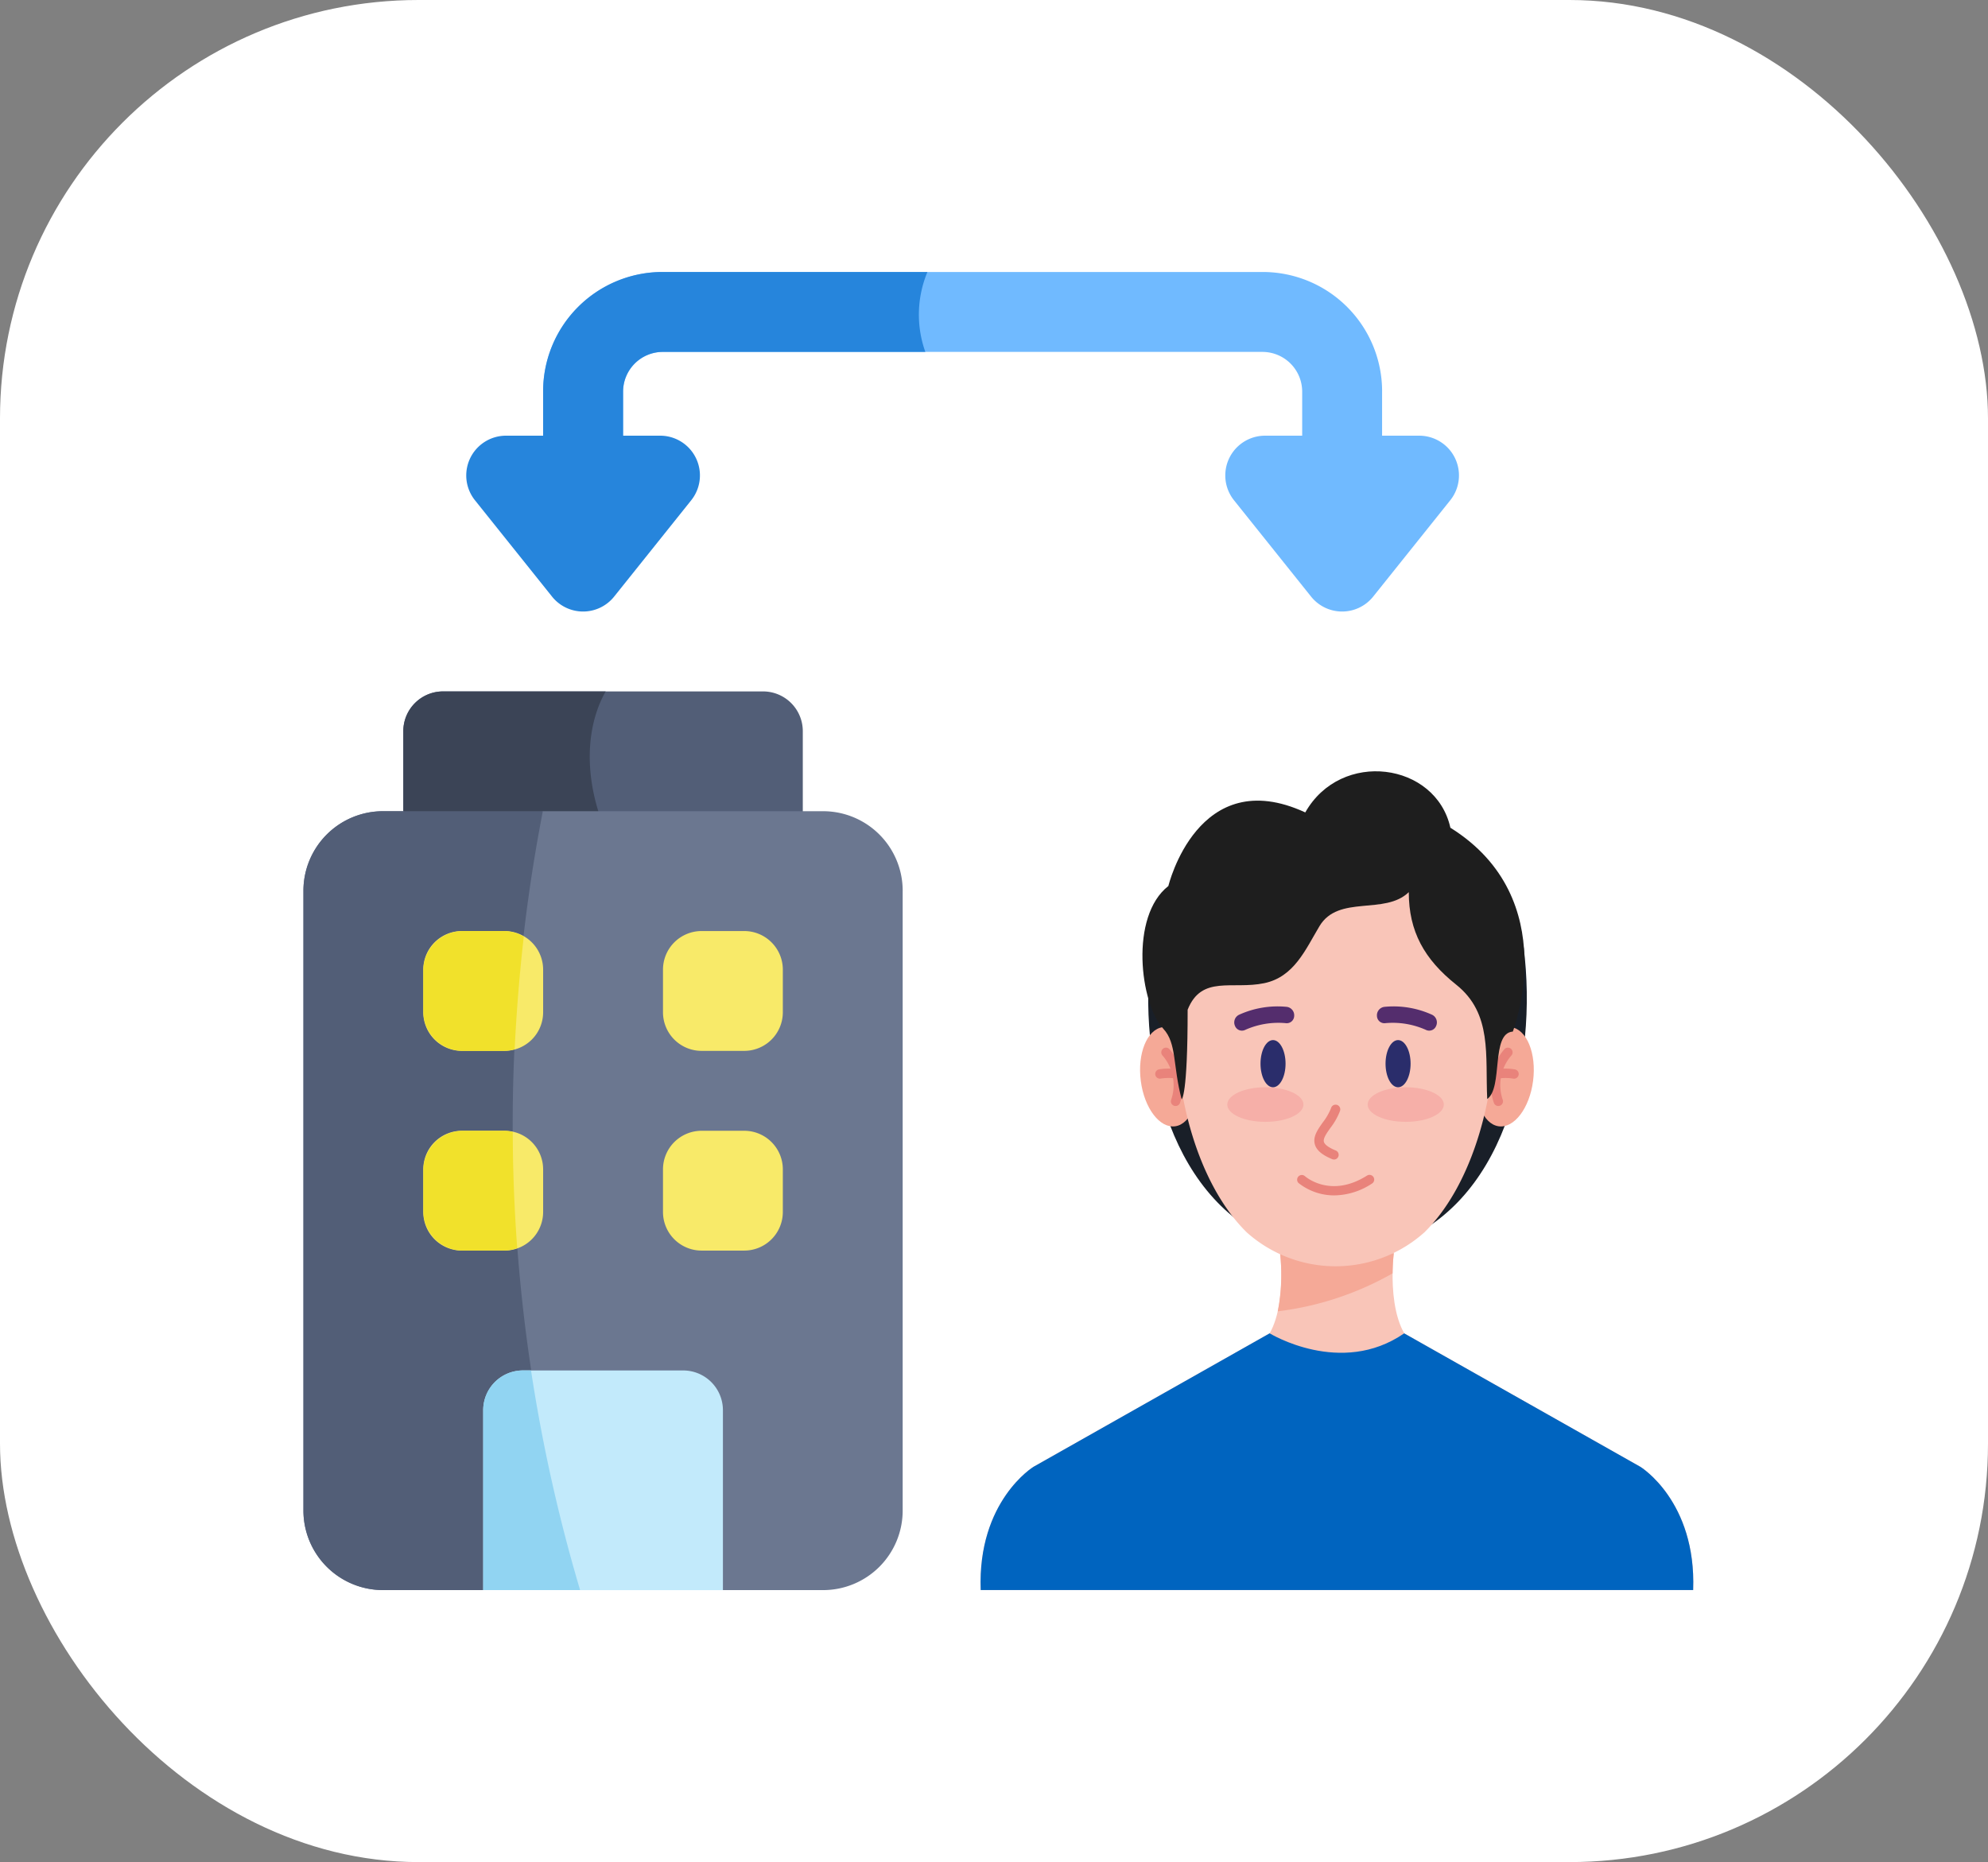 <svg xmlns="http://www.w3.org/2000/svg" width="190" height="178" viewBox="0 0 190 178">
  <rect x="0" y="0" width="190" height="178" fill="#808080" stroke="none"/>
  <g id="icon_b2c" transform="translate(-84 -1642.85)">
    <rect id="사각형_171" data-name="사각형 171" width="190" height="178" rx="40" transform="translate(84 1642.85)" fill="#fff"/>
    <g id="icon_b2c-2" data-name="icon_b2c" transform="translate(113 1668.85)">
      <path id="패스_2314" data-name="패스 2314" d="M76.971,166.714v11.468H38.791V166.714a3.8,3.8,0,0,1,3.8-3.8H73.168A3.8,3.8,0,0,1,76.971,166.714Z" transform="translate(-29.245 -122.82)" fill="#525e77"/>
      <path id="패스_2315" data-name="패스 2315" d="M59.024,178.183H38.791V166.714a3.8,3.8,0,0,1,3.8-3.8H58.13C55.972,166.738,55.972,172.435,59.024,178.183Z" transform="translate(-29.245 -122.82)" fill="#3b4456"/>
      <path id="패스_2316" data-name="패스 2316" d="M57.272,217.058V276.3a7.606,7.606,0,0,1-7.607,7.607H40.092l-11.455-2.2-2.68.515-8.776,1.681H7.607A7.606,7.606,0,0,1,0,276.3V217.058a7.606,7.606,0,0,1,7.607-7.607h1.94l6.4,2.819,6.935-2.819H49.666a7.606,7.606,0,0,1,7.607,7.607Z" transform="translate(0 -157.906)" fill="#6b7790"/>
      <path id="패스_2317" data-name="패스 2317" d="M25.956,282.225l-8.775,1.681H7.607A7.606,7.606,0,0,1,0,276.3V217.058a7.606,7.606,0,0,1,7.607-7.607H22.881a157,157,0,0,0,3.075,72.774Z" transform="translate(0 -157.906)" fill="#525e77"/>
      <path id="패스_2318" data-name="패스 2318" d="M92.724,430.473v17.2H79.078s-4.277-2.153-4.632-1.98-4.632,1.98-4.632,1.98v-17.2a3.8,3.8,0,0,1,3.8-3.8h15.3A3.8,3.8,0,0,1,92.724,430.473Z" transform="translate(-52.632 -321.669)" fill="#c2eafb"/>
      <path id="패스_2319" data-name="패스 2319" d="M79.078,447.669H69.813v-17.2a3.8,3.8,0,0,1,3.8-3.8h.771a156.237,156.237,0,0,0,4.691,21Z" transform="translate(-52.632 -321.669)" fill="#91d4f2"/>
      <path id="패스_2320" data-name="패스 2320" d="M54.308,267.455H50.236a3.691,3.691,0,0,1-3.691-3.691v-4.072A3.691,3.691,0,0,1,50.236,256h4.072A3.691,3.691,0,0,1,58,259.691v4.072A3.691,3.691,0,0,1,54.308,267.455Z" transform="translate(-35.091 -193)" fill="#f8ea69"/>
      <path id="패스_2321" data-name="패스 2321" d="M46.549,263.652V259.8a3.8,3.8,0,0,1,3.8-3.8H54.2a3.81,3.81,0,0,1,1.952.537q-.6,5.279-.872,10.761a3.713,3.713,0,0,1-1.08.157H50.352A3.8,3.8,0,0,1,46.549,263.652Z" transform="translate(-35.094 -193)" fill="#f1e12b"/>
      <g id="그룹_3502" data-name="그룹 3502" transform="translate(11.454 63)">
        <path id="패스_2322" data-name="패스 2322" d="M147.4,267.455h-4.072a3.691,3.691,0,0,1-3.691-3.691v-4.072A3.691,3.691,0,0,1,143.327,256H147.4a3.691,3.691,0,0,1,3.691,3.691v4.072A3.691,3.691,0,0,1,147.4,267.455Z" transform="translate(-116.727 -256)" fill="#f8ea69"/>
        <path id="패스_2323" data-name="패스 2323" d="M147.4,345.031h-4.072a3.691,3.691,0,0,1-3.691-3.691v-4.072a3.691,3.691,0,0,1,3.691-3.691H147.4a3.691,3.691,0,0,1,3.691,3.691v4.072A3.691,3.691,0,0,1,147.4,345.031Z" transform="translate(-116.727 -314.485)" fill="#f8ea69"/>
        <path id="패스_2324" data-name="패스 2324" d="M54.308,345.031H50.236a3.691,3.691,0,0,1-3.691-3.691v-4.072a3.691,3.691,0,0,1,3.691-3.691h4.072A3.691,3.691,0,0,1,58,337.267v4.072A3.691,3.691,0,0,1,54.308,345.031Z" transform="translate(-46.545 -314.485)" fill="#f8ea69"/>
      </g>
      <path id="패스_2325" data-name="패스 2325" d="M55.1,333.68q.011,5.473.426,11.108a3.787,3.787,0,0,1-1.331.238H50.352a3.8,3.8,0,0,1-3.8-3.8v-3.849a3.8,3.8,0,0,1,3.8-3.8H54.2a3.8,3.8,0,0,1,.905.109Z" transform="translate(-35.094 -251.481)" fill="#f1e12b"/>
      <path id="패스_2326" data-name="패스 2326" d="M173.271,11.41V21h-7.637V11.44a3.8,3.8,0,0,0-3.8-3.8h-57.3a3.8,3.8,0,0,0-3.8,3.8V21H93.088V11.41A11.411,11.411,0,0,1,104.5,0h57.363a11.411,11.411,0,0,1,11.41,11.41Z" transform="translate(-70.18)" fill="#70baff"/>
      <path id="패스_2327" data-name="패스 2327" d="M129.62,7.637H104.528a3.8,3.8,0,0,0-3.8,3.8V21H93.088V11.41A11.411,11.411,0,0,1,104.5,0h25.317a10.587,10.587,0,0,0-.2,7.637Z" transform="translate(-70.18)" fill="#2685dc"/>
      <path id="패스_2328" data-name="패스 2328" d="M361.815,63.587h14.719a3.8,3.8,0,0,1,2.97,6.179l-7.36,9.2a3.8,3.8,0,0,1-5.94,0l-7.36-9.2A3.8,3.8,0,0,1,361.815,63.587Z" transform="translate(-269.902 -47.939)" fill="#70baff"/>
      <path id="패스_2329" data-name="패스 2329" d="M81.746,63.587H67.027a3.8,3.8,0,0,0-2.97,6.179l7.36,9.2a3.8,3.8,0,0,0,5.94,0l7.36-9.2A3.8,3.8,0,0,0,81.746,63.587Z" transform="translate(-47.659 -47.939)" fill="#2685dc"/>
      <g id="free-icon-boy-4202831" transform="translate(35.304 47.727)">
        <g id="그룹_3507" data-name="그룹 3507" transform="translate(29.412 53.731)">
          <path id="패스_2342" data-name="패스 2342" d="M97.518,335.883c.315-8.507-5.043-11.78-5.043-11.78L69.9,311.343H57.041L34.468,324.1s-5.358,3.272-5.043,11.78Z" transform="translate(-29.412 -311.343)" fill="#f9c5b8"/>
        </g>
        <g id="그룹_3508" data-name="그룹 3508" transform="translate(55.436 46.066)">
          <path id="패스_2343" data-name="패스 2343" d="M180.206,276.244h16.072c-3.561-1.923-2.6-9.315-2.6-9.315H182.807S183.767,274.321,180.206,276.244Z" transform="translate(-180.206 -266.929)" fill="#f9c5b8"/>
        </g>
        <g id="그룹_3509" data-name="그룹 3509" transform="translate(57.814 46.066)">
          <path id="패스_2344" data-name="패스 2344" d="M193.989,272.488a29.306,29.306,0,0,0,10.976-3.628,18.311,18.311,0,0,1,.116-1.929H194.212A18.333,18.333,0,0,1,193.989,272.488Z" transform="translate(-193.989 -266.93)" fill="#f5a997"/>
        </g>
        <g id="그룹_3510" data-name="그룹 3510" transform="translate(45.433 16.83)">
          <path id="패스_2345" data-name="패스 2345" d="M158.13,97.519H122.546c-1.394,11.117,1.923,24.742,12.685,28.457,1.536.53,3.517,1.216,5.107.829,1.59.388,3.572-.3,5.107-.829C156.207,122.261,159.524,108.636,158.13,97.519Z" transform="translate(-122.245 -97.519)" fill="#191f28"/>
        </g>
        <g id="그룹_3515" data-name="그룹 3515" transform="translate(76.764 24.448)">
          <g id="그룹_3511" data-name="그룹 3511">
            <path id="패스_2346" data-name="패스 2346" d="M309.249,146.81c-.338,2.615-1.818,4.556-3.3,4.337s-2.418-2.518-2.08-5.133,1.818-4.556,3.3-4.337S309.587,144.195,309.249,146.81Z" transform="translate(-303.795 -141.66)" fill="#f5a997"/>
          </g>
          <g id="그룹_3514" data-name="그룹 3514" transform="translate(1.442 1.959)">
            <g id="그룹_3512" data-name="그룹 3512">
              <path id="패스_2347" data-name="패스 2347" d="M312.835,158.6a.449.449,0,0,1-.435-.342,5.2,5.2,0,0,1,1.022-5.089.449.449,0,0,1,.68.586,4.3,4.3,0,0,0-.83,4.288.448.448,0,0,1-.328.543A.437.437,0,0,1,312.835,158.6Z" transform="translate(-312.148 -153.01)" fill="#e9837b"/>
            </g>
            <g id="그룹_3513" data-name="그룹 3513" transform="translate(0.109 2.014)">
              <path id="패스_2348" data-name="패스 2348" d="M314.866,165.644a.454.454,0,0,1-.084-.008,4.59,4.59,0,0,0-1.47,0,.449.449,0,0,1-.167-.882,5.408,5.408,0,0,1,1.8,0,.449.449,0,0,1-.083.89Z" transform="translate(-312.78 -164.677)" fill="#e9837b"/>
            </g>
          </g>
        </g>
        <g id="그룹_3520" data-name="그룹 3520" transform="translate(44.655 24.448)">
          <g id="그룹_3516" data-name="그룹 3516" transform="translate(0)">
            <path id="패스_2349" data-name="패스 2349" d="M117.81,146.81c.338,2.615,1.818,4.556,3.3,4.337s2.418-2.518,2.08-5.133-1.818-4.556-3.3-4.337S117.471,144.195,117.81,146.81Z" transform="translate(-117.74 -141.66)" fill="#f5a997"/>
          </g>
          <g id="그룹_3519" data-name="그룹 3519" transform="translate(1.438 1.959)">
            <g id="그룹_3517" data-name="그룹 3517" transform="translate(0.582)">
              <path id="패스_2350" data-name="패스 2350" d="M130.819,158.6a.438.438,0,0,1-.108-.013.448.448,0,0,1-.328-.543,4.3,4.3,0,0,0-.83-4.288.449.449,0,0,1,.68-.586,5.2,5.2,0,0,1,1.022,5.089A.448.448,0,0,1,130.819,158.6Z" transform="translate(-129.443 -153.01)" fill="#e9837b"/>
            </g>
            <g id="그룹_3518" data-name="그룹 3518" transform="translate(0 2.013)">
              <path id="패스_2351" data-name="패스 2351" d="M128.16,165.644a.449.449,0,0,1-.084-.008,4.565,4.565,0,0,0-1.47,0,.449.449,0,0,1-.167-.882,5.4,5.4,0,0,1,1.8,0,.449.449,0,0,1-.083.89Z" transform="translate(-126.074 -164.677)" fill="#e9837b"/>
            </g>
          </g>
        </g>
        <g id="그룹_3521" data-name="그룹 3521" transform="translate(48.127 6.707)">
          <path id="패스_2352" data-name="패스 2352" d="M168.258,55.489c-.266-7.46-4.845-16.675-14.232-16.624h-1.918c-9.388-.051-13.966,9.165-14.232,16.624-.268,7.5,2.031,16.145,6.7,20.744a12.734,12.734,0,0,0,16.982,0C166.228,71.634,168.526,62.987,168.258,55.489Z" transform="translate(-137.854 -38.865)" fill="#f9c5b8"/>
        </g>
        <g id="그룹_3522" data-name="그룹 3522" transform="translate(44.883 0)">
          <path id="패스_2353" data-name="패스 2353" d="M122.807,31.355s.578-.242.573-8.559c1.33-3.346,4.269-1.9,7.325-2.54,2.851-.6,3.93-3.2,5.272-5.444,1.816-3.041,6.254-1.026,8.538-3.258,0,3.762,1.487,6.42,4.53,8.844,3.475,2.768,2.766,6.777,2.967,10.933,1.539-1.09.318-6.3,2.446-6.447,0,0,4.944-12.674-5.966-19.487C147.1-.857,138.034-2.1,134.623,3.934c-10.268-4.744-13.085,7.034-13.085,7.034-3.71,2.894-2.727,11.225-.481,13.648,1.3,1.4.888,3.492,1.75,6.739" transform="translate(-119.06 0)" fill="#1e1e1e"/>
        </g>
        <g id="그룹_3523" data-name="그룹 3523" transform="translate(29.412 53.731)">
          <path id="패스_2354" data-name="패스 2354" d="M69.9,311.342,92.475,324.1s5.358,3.272,5.043,11.78H29.426c-.315-8.507,5.043-11.78,5.043-11.78l22.573-12.761s6.815,4.185,12.86,0Z" transform="translate(-29.413 -311.342)" fill="#0064bf"/>
        </g>
        <g id="그룹_3536" data-name="그룹 3536" transform="translate(52.991 22.479)">
          <g id="그룹_3525" data-name="그룹 3525" transform="translate(6.658 16.101)">
            <g id="그룹_3524" data-name="그룹 3524">
              <path id="패스_2355" data-name="패스 2355" d="M208.2,225.512a5.5,5.5,0,0,1-3.428-1.18.449.449,0,0,1,.6-.667c.1.091,2.482,2.144,5.943-.045a.449.449,0,1,1,.48.759A6.666,6.666,0,0,1,208.2,225.512Z" transform="translate(-204.619 -223.55)" fill="#e9837b"/>
            </g>
          </g>
          <g id="그룹_3528" data-name="그룹 3528" transform="translate(0 7.728)">
            <g id="그룹_3526" data-name="그룹 3526">
              <ellipse id="타원_26" data-name="타원 26" cx="3.64" cy="1.653" rx="3.64" ry="1.653" fill="#f6afa8"/>
            </g>
            <g id="그룹_3527" data-name="그룹 3527" transform="translate(13.417)">
              <ellipse id="타원_27" data-name="타원 27" cx="3.64" cy="1.653" rx="3.64" ry="1.653" fill="#f6afa8"/>
            </g>
          </g>
          <g id="그룹_3531" data-name="그룹 3531" transform="translate(0.666)">
            <g id="그룹_3529" data-name="그룹 3529">
              <path id="패스_2356" data-name="패스 2356" d="M175.628,131.183a.712.712,0,0,1-.753.677,7.748,7.748,0,0,0-3.971.659.712.712,0,0,1-.932-.4.814.814,0,0,1,.389-1.067,8.88,8.88,0,0,1,4.555-.755.814.814,0,0,1,.712.885Z" transform="translate(-169.9 -130.256)" fill="#542d6d"/>
            </g>
            <g id="그룹_3530" data-name="그룹 3530" transform="translate(13.632)">
              <path id="패스_2357" data-name="패스 2357" d="M248.9,131.183a.712.712,0,0,0,.753.677,7.747,7.747,0,0,1,3.971.659.712.712,0,0,0,.932-.4.814.814,0,0,0-.389-1.067,8.88,8.88,0,0,0-4.555-.755A.814.814,0,0,0,248.9,131.183Z" transform="translate(-248.892 -130.256)" fill="#542d6d"/>
            </g>
          </g>
          <g id="그룹_3532" data-name="그룹 3532" transform="translate(8.321 9.397)">
            <path id="패스_2358" data-name="패스 2358" d="M216.132,189.944a.448.448,0,0,1-.171-.034c-.965-.4-1.491-.843-1.654-1.4-.215-.74.256-1.407.755-2.113a5.532,5.532,0,0,0,.792-1.377.449.449,0,1,1,.853.28,6.292,6.292,0,0,1-.912,1.615c-.371.524-.721,1.02-.626,1.344.054.186.294.479,1.133.824a.449.449,0,0,1-.171.864Z" transform="translate(-214.254 -184.707)" fill="#e9837b"/>
          </g>
          <g id="그룹_3535" data-name="그룹 3535" transform="translate(3.176 3.218)">
            <g id="그룹_3533" data-name="그룹 3533">
              <ellipse id="타원_28" data-name="타원 28" cx="1.197" cy="2.255" rx="1.197" ry="2.255" fill="#2a2d6b"/>
            </g>
            <g id="그룹_3534" data-name="그룹 3534" transform="translate(11.95)">
              <ellipse id="타원_29" data-name="타원 29" cx="1.197" cy="2.255" rx="1.197" ry="2.255" fill="#2a2d6b"/>
            </g>
          </g>
        </g>
      </g>
    </g>
  </g>
</svg>
